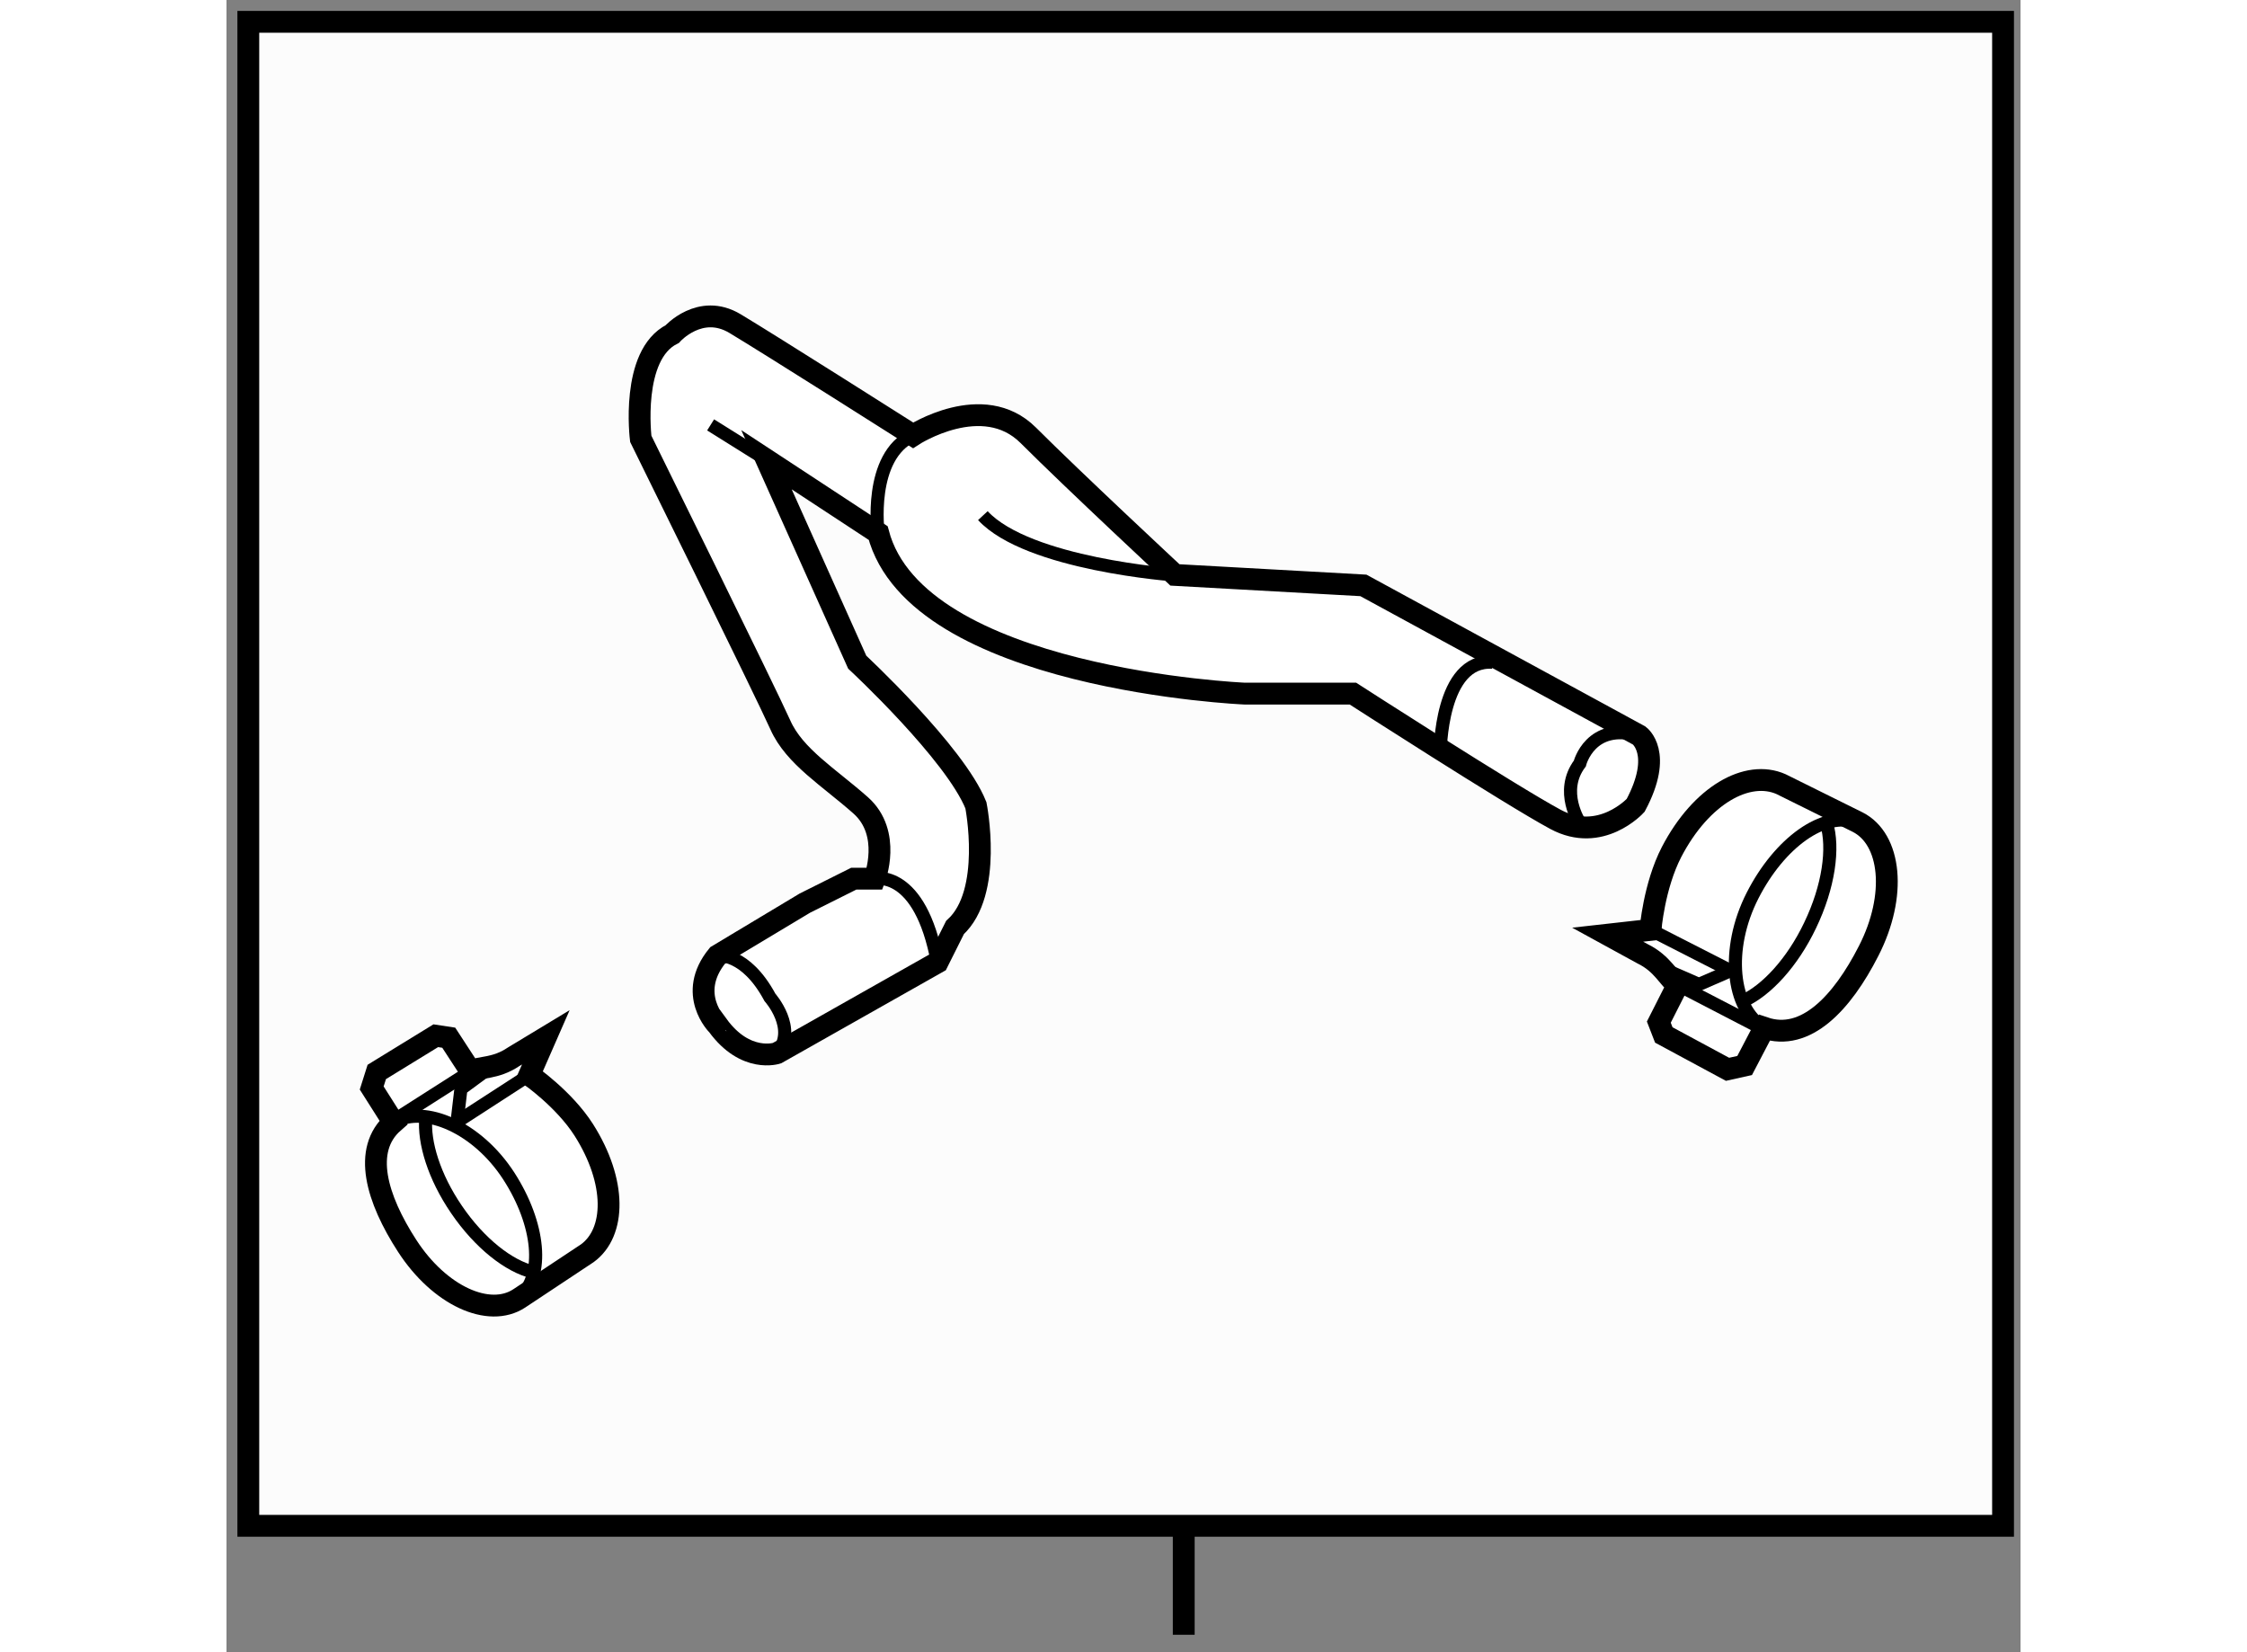 <?xml version="1.0" encoding="utf-8"?>
<!-- Generator: Adobe Illustrator 15.1.0, SVG Export Plug-In . SVG Version: 6.00 Build 0)  -->
<!DOCTYPE svg PUBLIC "-//W3C//DTD SVG 1.1//EN" "http://www.w3.org/Graphics/SVG/1.1/DTD/svg11.dtd">
<svg version="1.1" xmlns="http://www.w3.org/2000/svg" xmlns:xlink="http://www.w3.org/1999/xlink" x="0px" y="0px" width="244.8px"
	 height="180px" viewBox="80.971 18.049 41.1 37.851" enable-background="new 0 0 244.8 180" xml:space="preserve">
	
<rect x="80.971" y="18.049" width="41.1" height="37.851" fill="#808080" stroke="none"/>
	
<g><line fill="none" stroke="#000000" stroke-width="0.5" x1="102.901" y1="53.165" x2="102.901" y2="55.5"></line><rect x="81.471" y="18.549" fill="#FCFCFC" stroke="#000000" stroke-width="0.5" width="40.2" height="34.455"></rect></g><g><path fill="#FFFFFF" stroke="#000000" stroke-width="0.5" d="M92.221,39.939l2-1.2l1.12-0.56h0.479c0,0,0.4-1.04-0.32-1.68
				c-0.72-0.639-1.519-1.119-1.839-1.84c-0.32-0.72-3.199-6.557-3.199-6.557s-0.241-1.919,0.72-2.399c0,0,0.64-0.72,1.439-0.241
				c0.8,0.479,4.079,2.56,4.079,2.56s1.599-1.04,2.64,0c1.04,1.04,3.359,3.198,3.359,3.198l4.318,0.24l6.318,3.439
				c0,0,0.56,0.399-0.081,1.6c0,0-0.798,0.88-1.838,0.32c-1.04-0.56-4.639-2.88-4.639-2.88h-2.479c0,0-7.518-0.32-8.397-3.678
				l-2.559-1.68l2.079,4.638c0,0,2.239,2.079,2.719,3.279c0,0,0.4,2-0.479,2.799l-0.4,0.799l-3.679,2.08c0,0-0.719,0.24-1.359-0.64
				C92.221,41.539,91.501,40.819,92.221,39.939z"></path><path fill="none" stroke="#000000" stroke-width="0.3" d="M102.698,31.221c0,0-3.359-0.24-4.399-1.359"></path><path fill="none" stroke="#000000" stroke-width="0.3" d="M95.9,30.262c0,0-0.24-1.76,0.8-2.239"></path><line fill="none" stroke="#000000" stroke-width="0.3" x1="93.341" y1="28.583" x2="92.062" y2="27.783"></line><path fill="none" stroke="#000000" stroke-width="0.3" d="M95.82,38.18c0,0,1.04-0.24,1.439,1.919"></path><path fill="none" stroke="#000000" stroke-width="0.3" d="M92.221,39.939c0,0,0.64-0.08,1.2,0.959c0,0,0.64,0.72,0.16,1.28"></path><path fill="none" stroke="#000000" stroke-width="0.3" d="M108.776,35.3c0,0,0-2.159,1.2-2.079"></path><path fill="none" stroke="#000000" stroke-width="0.3" d="M111.975,36.9c0,0-0.48-0.72,0-1.359c0,0,0.24-0.961,1.359-0.641"></path></g>



	
<g><path fill="#FFFFFF" stroke="#000000" stroke-width="0.5" d="M112.613,39.462l0.981-0.11c0,0,0.077-0.999,0.483-1.785
								c0.681-1.308,1.74-1.893,2.508-1.554c0,0,1.717,0.849,1.753,0.869c0.77,0.39,0.906,1.679,0.254,2.952
								c-0.608,1.193-1.443,2.083-2.39,1.762l-0.451,0.863l-0.392,0.087l-1.46-0.787l-0.114-0.294l0.433-0.854
								c-0.211-0.129-0.333-0.483-0.812-0.715L112.613,39.462z"></path><path fill="none" stroke="#000000" stroke-width="0.3" d="M116.176,41.583c-0.712-0.431-0.875-1.78-0.243-3.019
								c0.617-1.208,1.629-1.943,2.396-1.675"></path><line fill="none" stroke="#000000" stroke-width="0.3" x1="116.182" y1="41.628" x2="114.218" y2="40.61"></line><polyline fill="none" stroke="#000000" stroke-width="0.3" points="115.451,40.276 114.704,40.601 113.562,40.103 				"></polyline><line fill="none" stroke="#000000" stroke-width="0.3" x1="115.432" y1="40.29" x2="113.594" y2="39.352"></line><path fill="none" stroke="#000000" stroke-width="0.3" d="M117.626,36.904c0.175,0.572,0.051,1.459-0.376,2.346
				c-0.405,0.849-0.993,1.481-1.526,1.729"></path></g>



	
<g><path fill="#FFFFFF" stroke="#000000" stroke-width="0.5" d="M88.287,41.813l-0.378,0.863c0,0,0.791,0.544,1.246,1.256
								c0.758,1.192,0.733,2.352,0.084,2.827c0,0-1.527,1.014-1.562,1.036c-0.69,0.453-1.825-0.057-2.568-1.206
								c-0.697-1.077-1.032-2.196-0.312-2.828l-0.499-0.787l0.116-0.367l1.352-0.83l0.297,0.045l0.502,0.771
								c0.208-0.115,0.56-0.047,0.983-0.333L88.287,41.813z"></path><path fill="none" stroke="#000000" stroke-width="0.3" d="M84.82,43.746c0.699-0.382,1.896,0.129,2.619,1.246
								c0.706,1.094,0.829,2.286,0.238,2.791"></path><line fill="none" stroke="#000000" stroke-width="0.3" x1="84.781" y1="43.731" x2="86.565" y2="42.593"></line><polyline fill="none" stroke="#000000" stroke-width="0.3" points="86.25,43.773 86.342,42.995 87.302,42.29 				"></polyline><line fill="none" stroke="#000000" stroke-width="0.3" x1="86.25" y1="43.75" x2="87.909" y2="42.676"></line><path fill="none" stroke="#000000" stroke-width="0.3" d="M88.002,47.192c-0.558-0.131-1.234-0.659-1.763-1.437
				c-0.509-0.745-0.752-1.533-0.702-2.093"></path></g>


</svg>